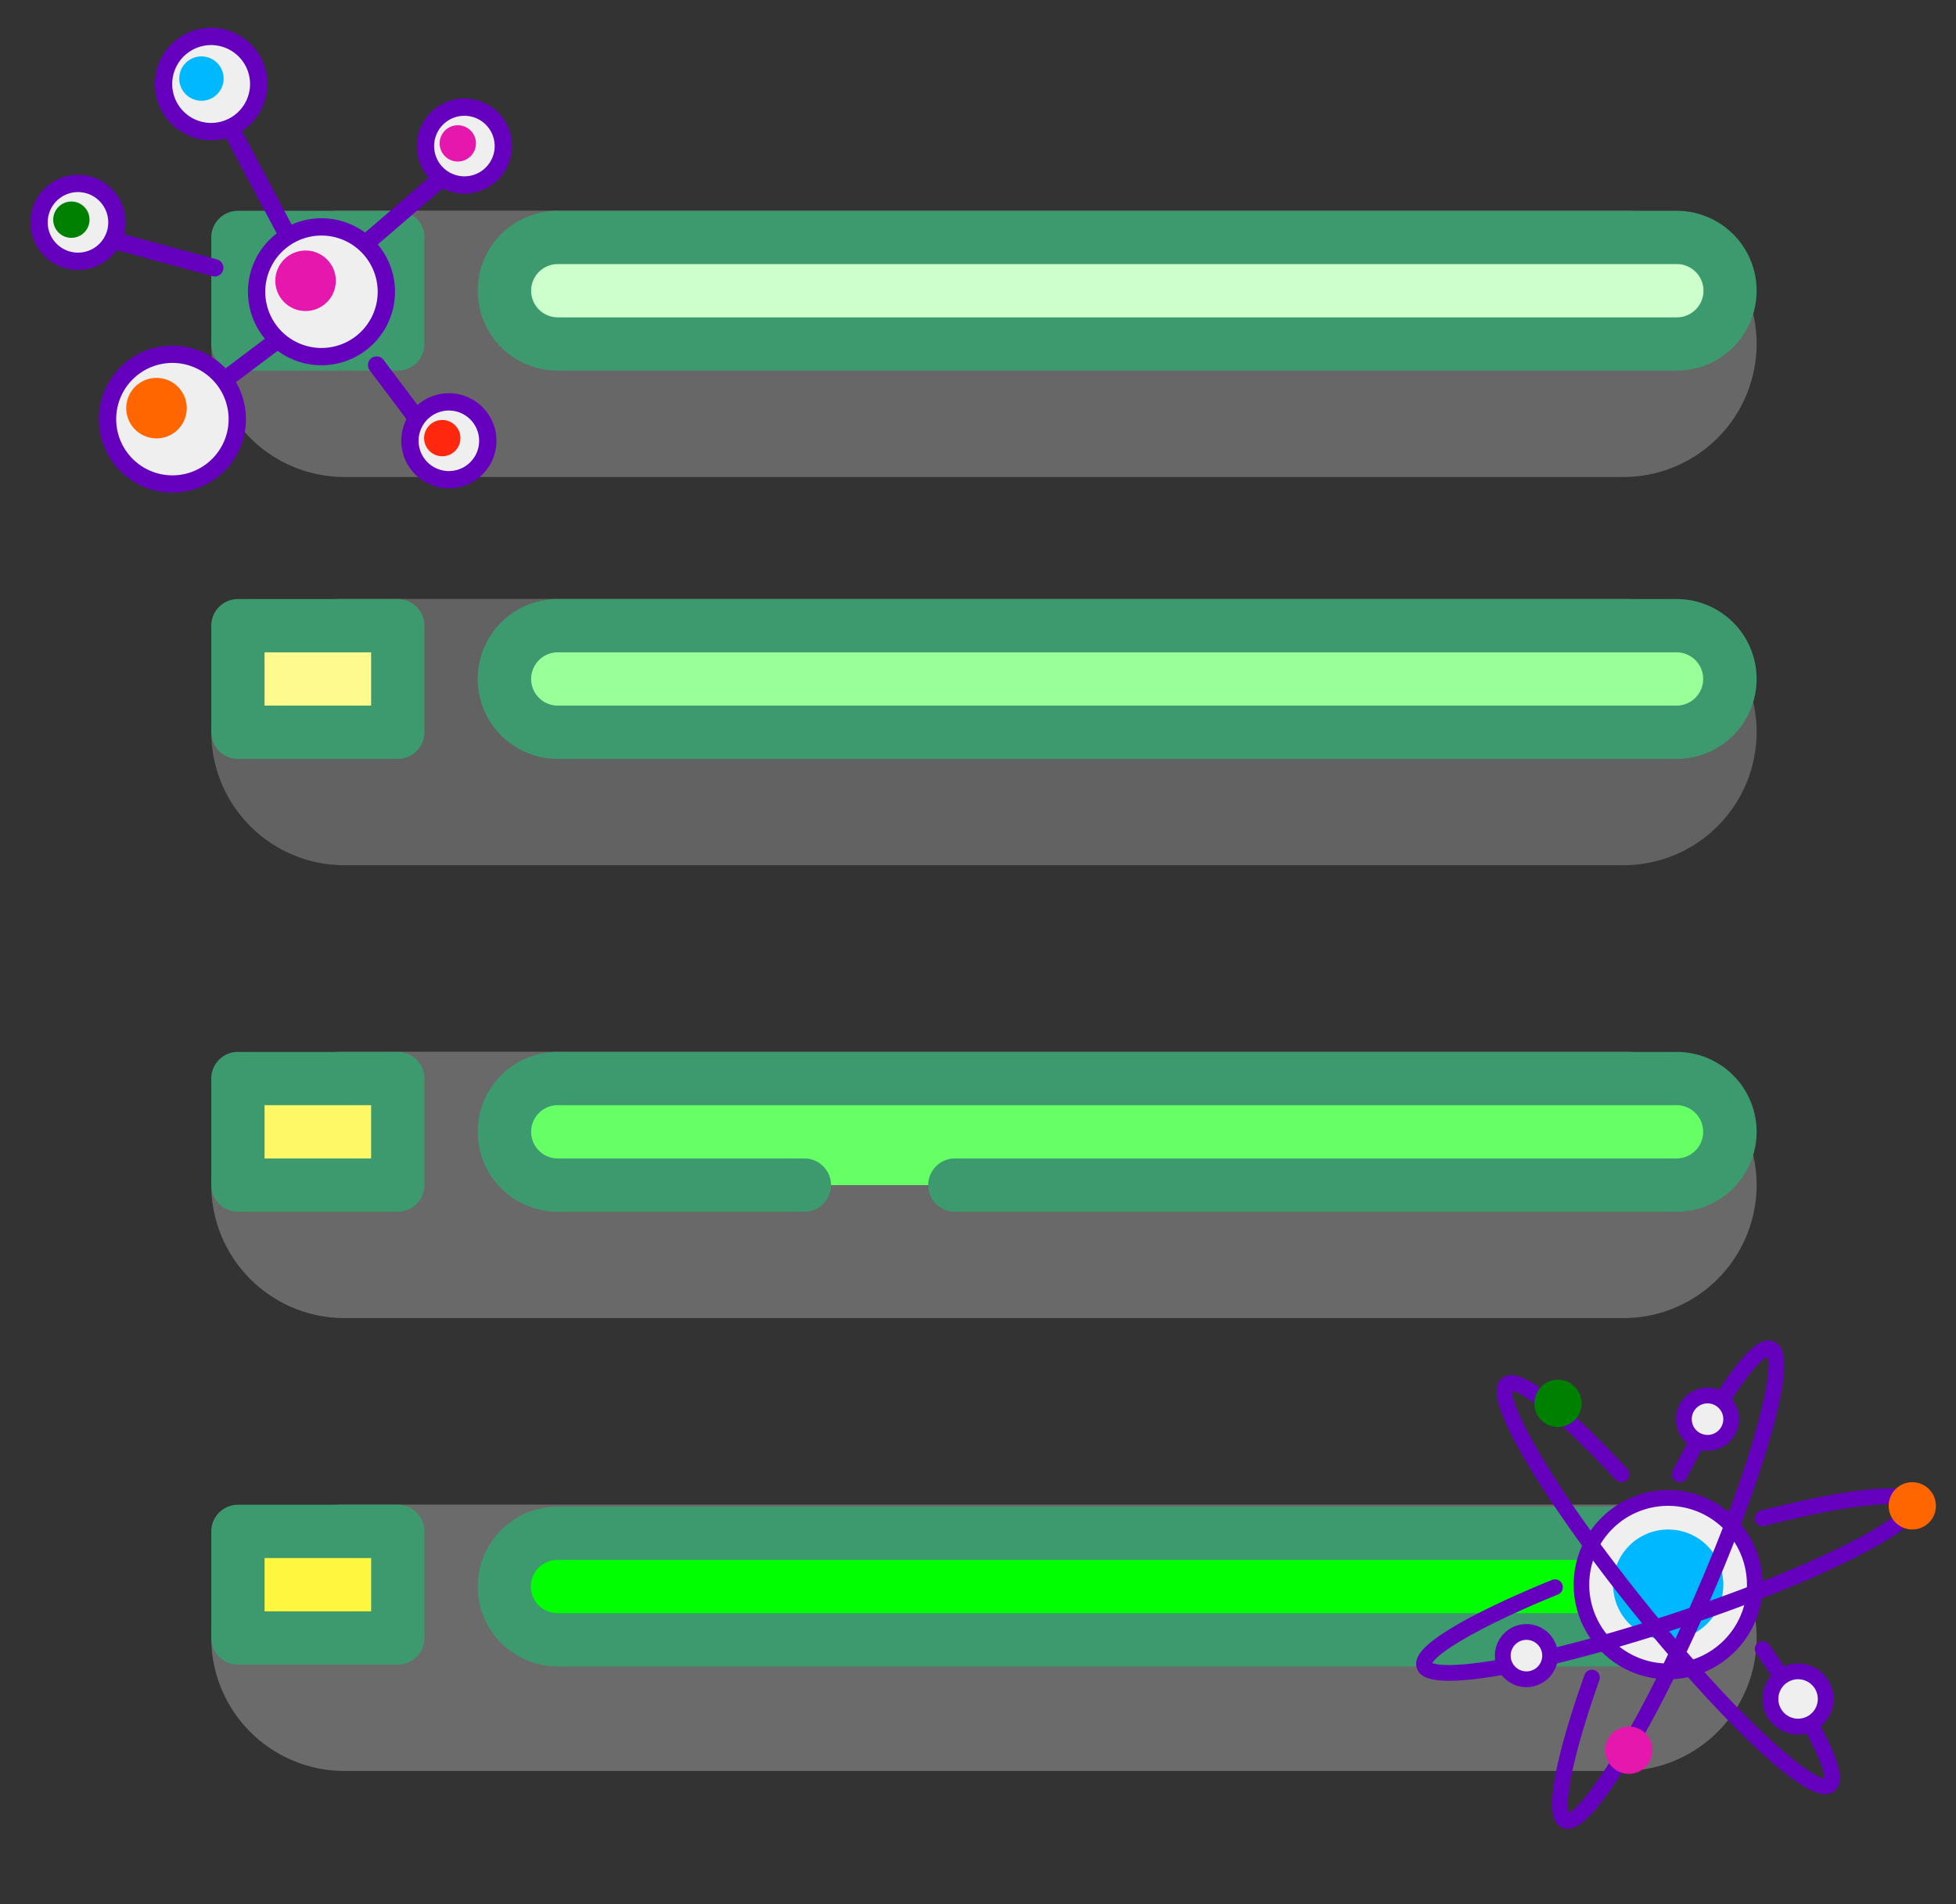 <?xml version="1.0" encoding="UTF-8"?> <svg xmlns="http://www.w3.org/2000/svg" preserveAspectRatio="xMidYMid meet" width="2270.59" height="2210.733" viewBox="0 0 2270.59 2210.733"><rect x="0" y="0" width="2270.59" height="2210.733" fill="#333333" stroke="none"/><defs><style>.cls-1,.cls-5{opacity:0.33;}.cls-2{fill:#d8d8d8;}.cls-2,.cls-3,.cls-4{opacity:0.85;}.cls-3{fill:#f2f2f2;}.cls-4{fill:#f9f9f9;}.cls-5{fill:#d1d1d1;}.cls-6{fill:#9f9;}.cls-7{fill:#3d996e;}.cls-8{fill:#6f6;}.cls-9{fill:lime;}.cls-10{fill:#fffa8d;}.cls-11{fill:#fff866;}.cls-12{fill:#fff640;}.cls-13{fill:#cfc;}.cls-14{fill:#efefef;}.cls-15{fill:#6500bf;}.cls-16{fill:#00b8ff;}.cls-17{fill:green;}.cls-18{fill:#f60;}.cls-19{fill:#e517ad;}.cls-20{fill:#ff270d;}</style></defs><g id="Layer_4" data-name="Layer 4"><g class="cls-1"><path class="cls-2" d="M399.893,1004.581H1884.49a154.642,154.642,0,0,0,154.644-154.644h0A154.642,154.642,0,0,0,1884.49,695.293H399.893A154.639,154.639,0,0,0,245.249,849.937h0A154.639,154.639,0,0,0,399.893,1004.581Z"></path><path class="cls-3" d="M399.893,1530.379H1884.49a154.639,154.639,0,0,0,154.644-154.644h0A154.642,154.642,0,0,0,1884.49,1221.091H399.893A154.632,154.632,0,0,0,245.249,1375.73h0A154.643,154.643,0,0,0,399.893,1530.379Z"></path><path class="cls-4" d="M399.893,2056.172H1884.49a154.639,154.639,0,0,0,154.644-154.644h0A154.642,154.642,0,0,0,1884.49,1746.884H399.893a154.636,154.636,0,0,0-154.644,154.644h0A154.639,154.639,0,0,0,399.893,2056.172Z"></path></g><path class="cls-5" d="M399.891,553.815H1884.487a154.639,154.639,0,0,0,154.644-154.644h0a154.642,154.642,0,0,0-154.644-154.644H399.891A154.636,154.636,0,0,0,245.247,399.171h0A154.639,154.639,0,0,0,399.891,553.815Z"></path></g><g id="Layer_1" data-name="Layer 1"><path class="cls-6" d="M1946.352,850.169H647.33a61.859,61.859,0,0,1-61.857-61.857h0A61.859,61.859,0,0,1,647.33,726.455h1299.022a61.859,61.859,0,0,1,61.857,61.857h0A61.859,61.859,0,0,1,1946.352,850.169Z"></path><path class="cls-7" d="M1946.352,881.099H647.33a92.787,92.787,0,0,1,0-185.575H1946.352a92.787,92.787,0,1,1,0,185.575ZM647.33,757.381a30.931,30.931,0,0,0,0,61.861h1299.022a30.931,30.931,0,0,0,0-61.861Z"></path><path class="cls-8" d="M933.92,1375.962H647.33a61.859,61.859,0,0,1-61.857-61.857h0a61.859,61.859,0,0,1,61.857-61.857h1299.022a61.859,61.859,0,0,1,61.857,61.857h0a61.859,61.859,0,0,1-61.857,61.857H1108.281"></path><path class="cls-7" d="M1946.352,1406.892H1108.281a30.931,30.931,0,0,1,0-61.861h838.071a30.931,30.931,0,0,0,0-61.861H647.33a30.931,30.931,0,0,0,0,61.861H933.902a30.931,30.931,0,0,1,0,61.861H647.33a92.787,92.787,0,1,1,0-185.575H1946.352a92.787,92.787,0,1,1,0,185.575Z"></path><path class="cls-9" d="M1946.352,1901.76H647.33a61.859,61.859,0,0,1-61.857-61.857h0a61.859,61.859,0,0,1,61.857-61.857h1299.022a61.859,61.859,0,0,1,61.857,61.857h0A61.862,61.862,0,0,1,1946.352,1901.76Z"></path><path class="cls-7" d="M1946.352,1934.829H647.33a92.787,92.787,0,0,1,0-185.575H1946.352a92.787,92.787,0,0,1,0,185.575ZM647.33,1811.116a30.931,30.931,0,1,0,0,61.861H1946.352a30.931,30.931,0,1,0,0-61.861Z"></path><rect class="cls-10" x="276.181" y="726.451" width="185.575" height="123.718"></rect><path class="cls-7" d="M461.756,881.099H276.181a30.942,30.942,0,0,1-30.931-30.931V726.451A30.942,30.942,0,0,1,276.181,695.52H461.756a30.942,30.942,0,0,1,30.931,30.931V850.169A30.948,30.948,0,0,1,461.756,881.099ZM307.107,819.238H430.825V757.381H307.107Z"></path><rect class="cls-11" x="276.181" y="1252.248" width="185.575" height="123.718"></rect><path class="cls-7" d="M461.756,1406.892H276.181a30.939,30.939,0,0,1-30.931-30.931V1252.244a30.942,30.942,0,0,1,30.931-30.931H461.756a30.942,30.942,0,0,1,30.931,30.931v123.718A30.945,30.945,0,0,1,461.756,1406.892Zm-154.649-61.857H430.825v-61.857H307.107Z"></path><rect class="cls-12" x="276.181" y="1778.042" width="185.575" height="123.718"></rect><path class="cls-7" d="M461.756,1932.686H276.181a30.942,30.942,0,0,1-30.931-30.931V1778.042a30.942,30.942,0,0,1,30.931-30.931H461.756a30.942,30.942,0,0,1,30.931,30.931V1901.76A30.944,30.944,0,0,1,461.756,1932.686Zm-154.649-61.857H430.825v-61.857H307.107Z"></path><path class="cls-13" d="M1946.35,399.402H647.328a61.859,61.859,0,0,1-61.857-61.857h0a61.859,61.859,0,0,1,61.857-61.857H1946.35a61.859,61.859,0,0,1,61.857,61.857h0A61.862,61.862,0,0,1,1946.35,399.402Z"></path><path class="cls-7" d="M1946.35,430.329H647.328a92.787,92.787,0,0,1,0-185.575H1946.35a92.787,92.787,0,0,1,0,185.575ZM647.328,306.615a30.931,30.931,0,0,0,0,61.861H1946.35a30.931,30.931,0,1,0,0-61.861Z"></path><rect class="cls-10" x="276.179" y="275.685" width="185.575" height="123.718"></rect><path class="cls-7" d="M461.753,430.329H276.179a30.942,30.942,0,0,1-30.931-30.931V275.685a30.942,30.942,0,0,1,30.931-30.931H461.753a30.942,30.942,0,0,1,30.931,30.931V399.402A30.944,30.944,0,0,1,461.753,430.329ZM307.105,368.472H430.823V306.615H307.105Z"></path></g><g id="Layer_2" data-name="Layer 2"><ellipse class="cls-14" cx="1936.508" cy="1839.905" rx="100.541" ry="100.678"></ellipse><path class="cls-15" d="M1936.495,1949.706c-60.48,0-109.68-49.26-109.68-109.804s49.201-109.804,109.68-109.804,109.68,49.26,109.68,109.804S1996.969,1949.706,1936.495,1949.706Zm0-201.334a91.523,91.523,0,1,0,91.4,91.523A91.565,91.565,0,0,0,1936.495,1748.372Z"></path><ellipse class="cls-16" cx="1936.508" cy="1839.905" rx="63.979" ry="64.07"></ellipse><path class="cls-15" d="M1819.94,2123.329a15.72,15.72,0,0,1-6.416-1.395c-7.87-3.436-31.817-13.903,25.757-177.101a9.142,9.142,0,1,1,17.242,6.081c-37.462,106.181-38.576,145.519-35.419,153.735,15.461-5.639,72.883-83.5,146.052-251.339,73.244-168.002,91.191-263.105,84.761-278.172-10.69,3.918-43.899,43.872-93.823,140.812a9.142,9.142,0,0,1-16.257-8.368c23.896-46.408,46.555-84.842,65.516-111.142,23.578-32.693,39.151-44.247,52.104-38.581,10.909,4.766,20.52,20.79-2.185,103.026-15.268,55.314-41.323,126.248-73.357,199.728s-66.269,140.833-96.399,189.657C1850.453,2110.323,1831.548,2123.326,1819.94,2123.329Zm1.754-17.547h0Z"></path><path class="cls-15" d="M2118.485,2083.122a24.273,24.273,0,0,1-2.501-.137c-37.871-4.075-140.483-112.026-219.789-210.591-50.237-62.44-94.032-123.993-123.318-173.328-43.537-73.344-38.484-91.333-29.22-98.809,6.708-5.412,27.117-21.858,145.377,105.316a9.138,9.138,0,0,1-13.386,12.444c-76.972-82.769-111.413-102.054-120.169-103.053-2.188,16.297,40.153,103.283,154.95,245.964,114.827,142.708,190.73,202.657,207.054,203.937,1.449-11.083-17.933-57.938-78.814-144.976a9.139,9.139,0,0,1,14.977-10.478c29.276,41.856,52.176,78.943,66.215,107.249,17.507,35.298,20.337,54.101,9.46,62.873A16.807,16.807,0,0,1,2118.485,2083.122Z"></path><path class="cls-15" d="M1682.221,1951.498c-27.771,0-34.985-7.235-37.424-14.583-4.416-13.314,8.234-27.648,42.287-47.945,27.334-16.289,66.922-35.161,114.487-54.575a9.137,9.137,0,1,1,6.903,16.921c-98.686,40.287-140.689,69.289-145.734,79.548,4.263,1.842,22.836,6.507,89.466-6.253,54.396-10.419,123.586-29.206,194.83-52.902,71.252-23.701,137.923-50.101,187.737-74.35,61.01-29.696,73.097-44.558,75.405-48.588-10.087-5.114-60.292-3.299-161.725,22.919a9.141,9.141,0,1,1-4.574-17.7c49.059-12.677,91.445-21.071,122.582-24.271,38.878-3.998,57.331-.054,61.722,13.172,3.752,11.305-1.722,29.171-77.987,67.252-51.295,25.61-121.393,53.638-197.387,78.916s-148.909,44.817-205.316,55.028C1718.119,1949.398,1697.19,1951.498,1682.221,1951.498Z"></path><ellipse class="cls-14" cx="1982.206" cy="1647.737" rx="27.42" ry="27.466"></ellipse><path class="cls-15" d="M1982.193,1684.315a36.594,36.594,0,1,1,36.559-36.597A36.618,36.618,0,0,1,1982.193,1684.315Zm0-54.907a18.314,18.314,0,1,0,18.281,18.313A18.319,18.319,0,0,0,1982.193,1629.408Z"></path><ellipse class="cls-14" cx="2087.318" cy="1972.574" rx="31.991" ry="32.037"></ellipse><path class="cls-15" d="M2087.305,2013.769a41.17,41.17,0,1,1,41.13-41.17A41.201,41.201,0,0,1,2087.305,2013.769Zm0-64.062a22.892,22.892,0,1,0,22.849,22.892A22.897,22.897,0,0,0,2087.305,1949.706Z"></path><ellipse class="cls-14" cx="1771.987" cy="1922.257" rx="27.42" ry="27.466"></ellipse><path class="cls-15" d="M1771.974,1958.859a36.594,36.594,0,1,1,36.559-36.597A36.618,36.618,0,0,1,1771.974,1958.859Zm0-54.907a18.314,18.314,0,1,0,18.281,18.313A18.319,18.319,0,0,0,1771.974,1903.952Z"></path><ellipse class="cls-17" cx="1808.546" cy="1629.41" rx="27.42" ry="27.466"></ellipse><ellipse class="cls-18" cx="2219.848" cy="1748.369" rx="27.42" ry="27.466"></ellipse><ellipse class="cls-19" cx="1890.807" cy="2032.076" rx="27.42" ry="27.466"></ellipse></g><g id="Layer_3" data-name="Layer 3"><path class="cls-15" d="M334.786,287.686a10.025,10.025,0,0,1-7.467-5.234l-64.046-120.61a10.04,10.04,0,1,1,17.735-9.417l64.046,120.61a10.041,10.041,0,0,1-10.268,14.651Z"></path><circle class="cls-14" cx="373.18" cy="338.752" r="75.3"></circle><path class="cls-15" d="M361.217,423.248a85.339,85.339,0,1,1,96.459-72.533A85.435,85.435,0,0,1,361.217,423.248Zm21.111-149.113A65.261,65.261,0,1,0,437.797,347.9,65.337,65.337,0,0,0,382.329,274.135Z"></path><circle class="cls-14" cx="245.091" cy="97.536" r="55.219"></circle><path class="cls-15" d="M235.943,162.149a65.259,65.259,0,1,1,73.764-55.465A65.337,65.337,0,0,1,235.943,162.149ZM251.424,52.802a45.18,45.18,0,1,0,38.4,51.067A45.237,45.237,0,0,0,251.424,52.802Z"></path><circle class="cls-16" cx="233.816" cy="91.222" r="25.767"></circle><circle class="cls-14" cx="539.094" cy="169.581" r="45.18"></circle><path class="cls-15" d="M531.353,224.255a55.219,55.219,0,1,1,62.414-46.933A55.283,55.283,0,0,1,531.353,224.255ZM544.02,134.787a35.141,35.141,0,1,0,29.868,39.72A35.179,35.179,0,0,0,544.02,134.787Z"></path><circle class="cls-19" cx="531.422" cy="166.466" r="21.084"></circle><circle class="cls-14" cx="90.524" cy="258.174" r="45.18"></circle><path class="cls-15" d="M82.784,312.848a55.219,55.219,0,1,1,62.414-46.933A55.283,55.283,0,0,1,82.784,312.848ZM95.45,223.38a35.141,35.141,0,1,0,29.868,39.72A35.179,35.179,0,0,0,95.45,223.38Z"></path><circle class="cls-17" cx="82.855" cy="255.059" r="21.084"></circle><circle class="cls-14" cx="521.064" cy="511.791" r="45.18"></circle><path class="cls-15" d="M513.324,566.465a55.219,55.219,0,1,1,62.414-46.933A55.283,55.283,0,0,1,513.324,566.465ZM525.99,476.997a35.141,35.141,0,1,0,29.868,39.72A35.179,35.179,0,0,0,525.99,476.997Z"></path><circle class="cls-14" cx="200.141" cy="486.636" r="75.3"></circle><path class="cls-15" d="M188.178,571.132a85.339,85.339,0,1,1,96.459-72.533A85.435,85.435,0,0,1,188.178,571.132ZM209.29,422.02a65.261,65.261,0,1,0,55.468,73.765A65.337,65.337,0,0,0,209.29,422.02Z"></path><circle class="cls-18" cx="181.666" cy="473.878" r="35.141" transform="translate(-312.999 587.322) rotate(-81.942)"></circle><path class="cls-15" d="M478.442,490.546a9.989,9.989,0,0,1-6.615-3.907L429.168,429.91a10.037,10.037,0,1,1,16.045-12.065l42.658,56.729a10.039,10.039,0,0,1-9.43,15.972Z"></path><circle class="cls-19" cx="354.705" cy="325.997" r="35.141"></circle><path class="cls-15" d="M425.649,290.411a10.041,10.041,0,0,1-5.142-17.545L501.352,203.19a10.039,10.039,0,0,1,13.107,15.209l-80.844,69.676A10.011,10.011,0,0,1,425.649,290.411Z"></path><circle class="cls-20" cx="513.392" cy="508.676" r="21.084"></circle><path class="cls-15" d="M261.148,449.643a10.039,10.039,0,0,1-4.625-17.962l56.742-42.668a10.038,10.038,0,0,1,12.065,16.045l-56.742,42.668A9.99,9.99,0,0,1,261.148,449.643Z"></path><path class="cls-15" d="M247.889,320.877a10.005,10.005,0,0,1-1.232-.255L130.519,289.106a10.037,10.037,0,1,1,5.256-19.374l116.138,31.516a10.038,10.038,0,0,1-4.024,19.628Z"></path></g></svg> 